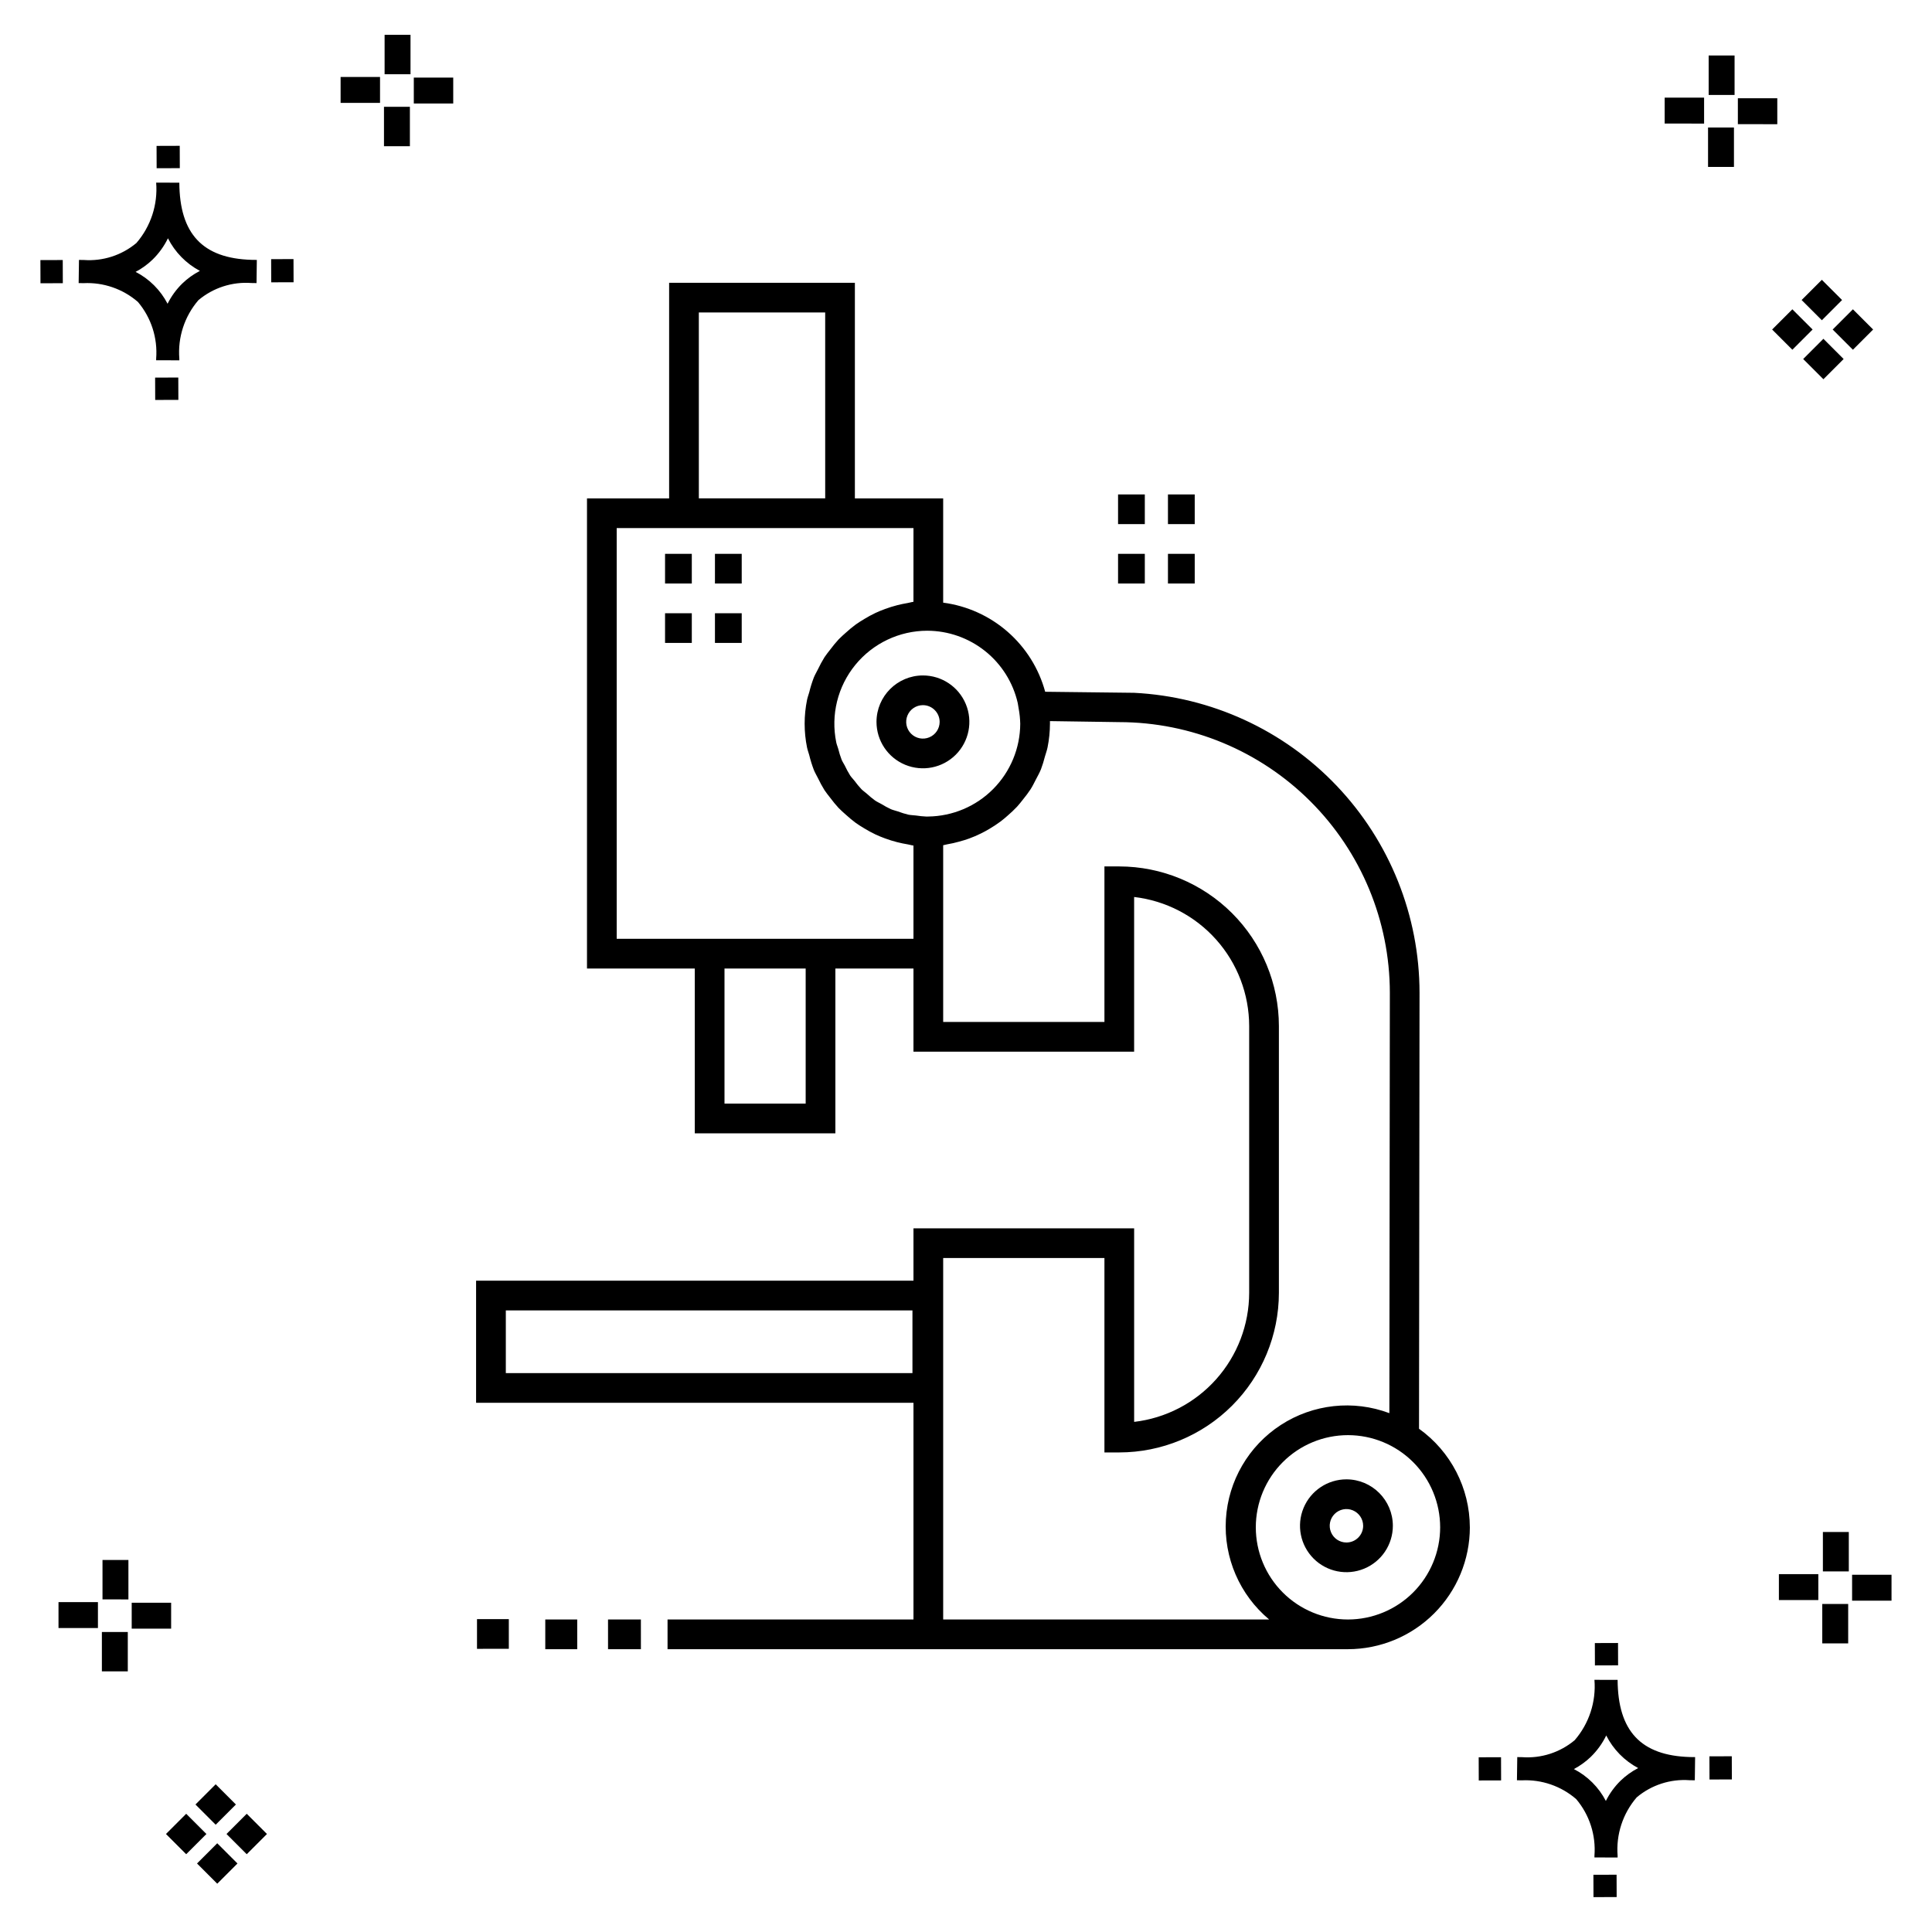 <?xml version="1.0" encoding="UTF-8"?>
<!-- Uploaded to: SVG Repo, www.svgrepo.com, Generator: SVG Repo Mixer Tools -->
<svg fill="#000000" width="800px" height="800px" version="1.1" viewBox="144 144 512 512" xmlns="http://www.w3.org/2000/svg">
 <g>
  <path d="m191.25 244.05 0.02 5.922-6.141 0.02-0.02-5.922zm19.43-31.188c0.43 0.023 0.914 0.008 1.383 0.02l-0.082 6.141c-0.441 0.008-0.914-0.004-1.363-0.02-5.094-0.375-10.129 1.258-14.035 4.543-3.688 4.285-5.508 9.867-5.059 15.504v0.441l-6.141-0.016v-0.438c0.43-5.449-1.309-10.848-4.836-15.023-3.984-3.449-9.145-5.231-14.406-4.973h-0.004c-0.426 0-0.855-0.008-1.293-0.02l0.086-6.141c0.434 0 0.863 0.008 1.285 0.02h0.004c5.051 0.367 10.043-1.246 13.926-4.496 3.816-4.414 5.707-10.18 5.238-16l6.141 0.008c0.07 13.547 6.168 20.074 19.156 20.449zm-13.707 2.922v0.004c-3.644-1.938-6.602-4.953-8.465-8.637-1.027 2.113-2.418 4.035-4.102 5.672-1.332 1.281-2.836 2.367-4.469 3.227 3.633 1.871 6.594 4.824 8.473 8.449 0.988-1.988 2.301-3.797 3.887-5.352 1.387-1.344 2.961-2.473 4.676-3.359zm-42.266-2.856 0.02 6.141 5.922-0.016-0.02-6.141zm67.074-0.266-5.926 0.016 0.02 6.141 5.926-0.016zm-30.129-24.098-0.02-5.922-6.141 0.02 0.02 5.922zm435.57 45.219 5.359 5.359-5.359 5.359-5.359-5.359zm7.816-7.816 5.359 5.359-5.359 5.359-5.359-5.359zm-16.043 0 5.359 5.359-5.359 5.359-5.359-5.359zm7.816-7.816 5.359 5.359-5.359 5.359-5.359-5.359zm-11.809-41.238-10.449-0.004v-6.867h10.449zm-19.398-0.164-10.449-0.004v-6.867h10.449zm7.914 11.484h-6.867v-10.438h6.867zm0.164-19.07-6.867-0.004v-10.449h6.867zm-339.57 2.266-10.449-0.004v-6.867h10.449zm-19.398-0.164-10.449-0.004v-6.867h10.449zm7.914 11.484h-6.867v-10.441h6.867zm0.164-19.07h-6.867v-10.453h6.867zm313.48 477.16 0.02 5.922 6.141-0.02-0.02-5.922zm25.57-31.203c0.43 0.023 0.914 0.008 1.383 0.02l-0.082 6.141c-0.441 0.008-0.914-0.004-1.363-0.02-5.09-0.375-10.129 1.254-14.031 4.539-3.691 4.285-5.512 9.867-5.062 15.504v0.441l-6.141-0.016v-0.438c0.43-5.449-1.309-10.848-4.836-15.023-3.984-3.449-9.141-5.231-14.406-4.973h-0.004c-0.426 0-0.855-0.008-1.293-0.02l0.086-6.141c0.434 0 0.863 0.008 1.285 0.02h0.004c5.051 0.367 10.043-1.246 13.926-4.496 3.82-4.414 5.707-10.18 5.238-16l6.141 0.008c0.07 13.551 6.168 20.078 19.156 20.453zm-13.707 2.922c-3.644-1.938-6.602-4.953-8.465-8.637-1.027 2.117-2.418 4.035-4.102 5.676-1.332 1.277-2.836 2.363-4.469 3.227 3.633 1.867 6.594 4.82 8.473 8.449 0.988-1.988 2.305-3.797 3.887-5.356 1.387-1.34 2.961-2.473 4.676-3.359zm-42.266-2.856 0.02 6.141 5.922-0.016-0.02-6.141zm67.074-0.27-5.926 0.016 0.02 6.141 5.926-0.016zm-30.129-24.098-0.02-5.922-6.141 0.02 0.02 5.922zm72.461-17.141h-10.449v-6.867h10.449zm-19.398-0.164h-10.449v-6.867h10.449zm7.914 11.484h-6.867v-10.438h6.867zm0.164-19.07h-6.867v-10.449h6.867zm-432.38 72.043 5.359 5.359-5.359 5.359-5.359-5.359zm7.816-7.816 5.359 5.359-5.359 5.359-5.359-5.359zm-16.043 0 5.359 5.359-5.359 5.359-5.359-5.359zm7.816-7.816 5.359 5.359-5.359 5.359-5.359-5.359zm-11.809-41.238-10.449-0.004v-6.867h10.449zm-19.398-0.164-10.449-0.004v-6.867h10.449zm7.914 11.484-6.867-0.008v-10.434h6.867zm0.164-19.07-6.867-0.008v-10.445h6.867z"/>
  <path d="m270.41 573.08h8.434v7.871l-8.434 0.004zm18.094 7.973h8.469l-0.004-7.871h-8.465zm16.633 0h8.707l-0.004-7.871h-8.707zm228.39-32.301c-0.008 8.562-3.414 16.773-9.469 22.828-6.059 6.055-14.266 9.461-22.832 9.473h-180.32v-7.871h65.172v-57.426h-115.91v-32.355h115.91v-13.879h58.48v51.293h-0.004c8.391-0.977 16.129-5 21.746-11.305 5.621-6.305 8.73-14.453 8.742-22.898v-70.703c-0.012-8.445-3.121-16.594-8.742-22.898-5.617-6.301-13.355-10.324-21.746-11.301v40.996h-58.477v-22.039h-20.695v43.672h-37.258v-43.672h-28.566v-124.59h21.766v-57.133h49.227v57.133h23.398v27.633c6.332 0.832 12.277 3.519 17.086 7.719 4.812 4.203 8.273 9.73 9.949 15.895l23.57 0.277c20.391 1.031 39.605 9.852 53.68 24.641 14.074 14.789 21.934 34.418 21.957 54.832l-0.137 115.56h0.004c8.43 6.031 13.441 15.754 13.465 26.121zm-147.72-57.48h-107.76v16.613h107.76zm3.938-180.12-0.004-0.004c-7.398 0.004-14.402 3.332-19.082 9.066-4.676 5.734-6.531 13.266-5.047 20.512 0.121 0.598 0.367 1.141 0.531 1.723 0.238 0.98 0.539 1.945 0.898 2.887 0.238 0.566 0.586 1.062 0.867 1.605h-0.004c0.414 0.887 0.883 1.742 1.398 2.574 0.328 0.488 0.754 0.902 1.117 1.363 0.578 0.793 1.207 1.555 1.879 2.273 0.422 0.426 0.926 0.758 1.379 1.152 0.711 0.664 1.465 1.285 2.25 1.859 0.508 0.348 1.082 0.586 1.617 0.895 0.82 0.508 1.668 0.973 2.539 1.379 0.594 0.254 1.242 0.391 1.859 0.598h0.004c0.895 0.34 1.809 0.621 2.734 0.852 0.668 0.141 1.379 0.145 2.066 0.23 0.906 0.145 1.82 0.234 2.738 0.277l0.492-0.004-0.004-0.004c6.484-0.074 12.676-2.695 17.242-7.301 4.562-4.602 7.137-10.816 7.16-17.297-0.031-1.34-0.168-2.676-0.414-3.992l-0.246-1.48c-1.238-5.434-4.285-10.289-8.641-13.77s-9.762-5.383-15.336-5.398zm-60.543-35.078h33.484l-0.004-49.266h-33.484zm28.309 124.59h-21.512v35.801h21.512zm28.566-7.871v-24.711c-0.523-0.059-1.008-0.234-1.52-0.316-0.941-0.152-1.859-0.344-2.769-0.578v0.004c-1.098-0.281-2.18-0.617-3.242-1.008-0.867-0.32-1.711-0.656-2.539-1.047-1.016-0.484-2.004-1.023-2.965-1.609-0.77-0.465-1.527-0.926-2.254-1.449-0.91-0.676-1.785-1.398-2.621-2.168-0.652-0.586-1.312-1.148-1.918-1.785v0.004c-0.785-0.855-1.527-1.75-2.215-2.684-0.52-0.676-1.062-1.32-1.531-2.039-0.641-1.039-1.223-2.109-1.746-3.211-0.363-0.723-0.777-1.41-1.082-2.164-0.488-1.281-0.898-2.59-1.219-3.922-0.18-0.672-0.438-1.305-0.574-1.992h-0.004c-0.852-4.176-0.852-8.484 0-12.66 0.137-0.688 0.395-1.32 0.574-1.992h0.004c0.32-1.332 0.73-2.641 1.219-3.922 0.309-0.754 0.723-1.441 1.082-2.164 0.523-1.105 1.105-2.176 1.746-3.215 0.465-0.715 1.008-1.359 1.527-2.035 0.691-0.934 1.434-1.832 2.219-2.688 0.605-0.633 1.262-1.199 1.914-1.781 0.84-0.77 1.715-1.492 2.629-2.168 0.727-0.523 1.484-0.984 2.25-1.445v-0.004c0.961-0.586 1.949-1.125 2.965-1.609 0.828-0.391 1.676-0.723 2.539-1.043v-0.004c1.062-0.391 2.144-0.727 3.242-1.008 0.914-0.23 1.828-0.426 2.769-0.578 0.516-0.082 1-0.258 1.52-0.316l0.004-19.539h-78.648v108.85zm94.262 180.39c-7.82-6.531-12.074-16.387-11.465-26.559 0.613-10.172 6.016-19.445 14.562-24.996 8.547-5.547 19.219-6.707 28.758-3.125l0.129-111.44c-0.023-19.008-7.586-37.23-21.027-50.672s-31.664-21-50.672-21.02l-18.383-0.27c0.008 0.23 0.012 0.461 0.012 0.691h-0.004c-0.008 2.102-0.219 4.195-0.633 6.254-0.164 0.84-0.469 1.621-0.699 2.438-0.285 1.141-0.637 2.266-1.047 3.371-0.391 0.973-0.906 1.871-1.387 2.797-0.438 0.84-0.844 1.688-1.348 2.481-0.625 0.938-1.293 1.844-2.012 2.715-0.527 0.664-1.031 1.328-1.609 1.949-0.797 0.84-1.641 1.641-2.523 2.394-0.617 0.539-1.23 1.066-1.887 1.559l-0.004-0.004c-0.934 0.691-1.906 1.332-2.906 1.918-0.723 0.43-1.457 0.832-2.215 1.203l-0.004 0.004c-1.023 0.504-2.078 0.957-3.152 1.352-0.848 0.309-1.711 0.566-2.59 0.805h0.004c-1.078 0.305-2.176 0.551-3.277 0.738-0.344 0.055-0.66 0.184-1.008 0.227v46.84h42.734v-41.219h3.938c11.211 0.016 21.965 4.473 29.895 12.402 7.93 7.93 12.387 18.684 12.402 29.895v70.703c-0.016 11.215-4.473 21.965-12.402 29.895-7.93 7.93-18.684 12.391-29.895 12.402h-3.938v-51.516h-42.734v95.789zm45.316-24.43c-0.004-6.481-2.578-12.691-7.16-17.273-4.578-4.578-10.793-7.152-17.27-7.152-6.481 0-12.691 2.574-17.273 7.156-4.578 4.582-7.152 10.793-7.152 17.273 0 6.477 2.574 12.691 7.156 17.27 4.578 4.582 10.793 7.156 17.27 7.156 6.477-0.008 12.688-2.582 17.27-7.164 4.578-4.582 7.152-10.789 7.16-17.266zm-12.535-0.406v-0.004c0 4.977-2.996 9.465-7.594 11.367-4.598 1.906-9.891 0.852-13.406-2.664-3.519-3.519-4.574-8.812-2.668-13.41 1.906-4.598 6.391-7.594 11.367-7.594 6.789 0.012 12.289 5.512 12.301 12.301zm-7.871 0v-0.004c-0.004-1.789-1.086-3.402-2.742-4.09-1.652-0.684-3.559-0.301-4.824 0.965-1.266 1.27-1.645 3.176-0.957 4.828 0.688 1.656 2.301 2.734 4.094 2.734 2.449-0.004 4.43-1.988 4.43-4.438zm-116.66-225.34-0.004-0.004c4.977 0 9.461 2.996 11.367 7.594 1.906 4.598 0.852 9.891-2.664 13.41-3.519 3.519-8.812 4.57-13.41 2.668-4.598-1.902-7.594-6.387-7.598-11.363 0.008-6.793 5.512-12.301 12.305-12.309zm0 7.871-0.004-0.004c-1.793 0-3.41 1.078-4.098 2.734s-0.309 3.562 0.957 4.828c1.266 1.27 3.172 1.652 4.828 0.965 1.66-0.684 2.738-2.297 2.742-4.09-0.004-2.445-1.984-4.43-4.43-4.438zm-55.121-16.492h7.094v-7.871h-7.094zm-13.223 0h7.09v-7.871h-7.09zm13.223-15.742h7.094v-7.871h-7.094zm-13.223 0h7.09v-7.871h-7.09zm140.37-7.871h-7.094v7.871h7.094zm-13.227 0h-7.09v7.871h7.09zm13.227-15.742h-7.094v7.871h7.094zm-13.227 0h-7.09v7.871h7.09z"/>
 </g>
</svg>